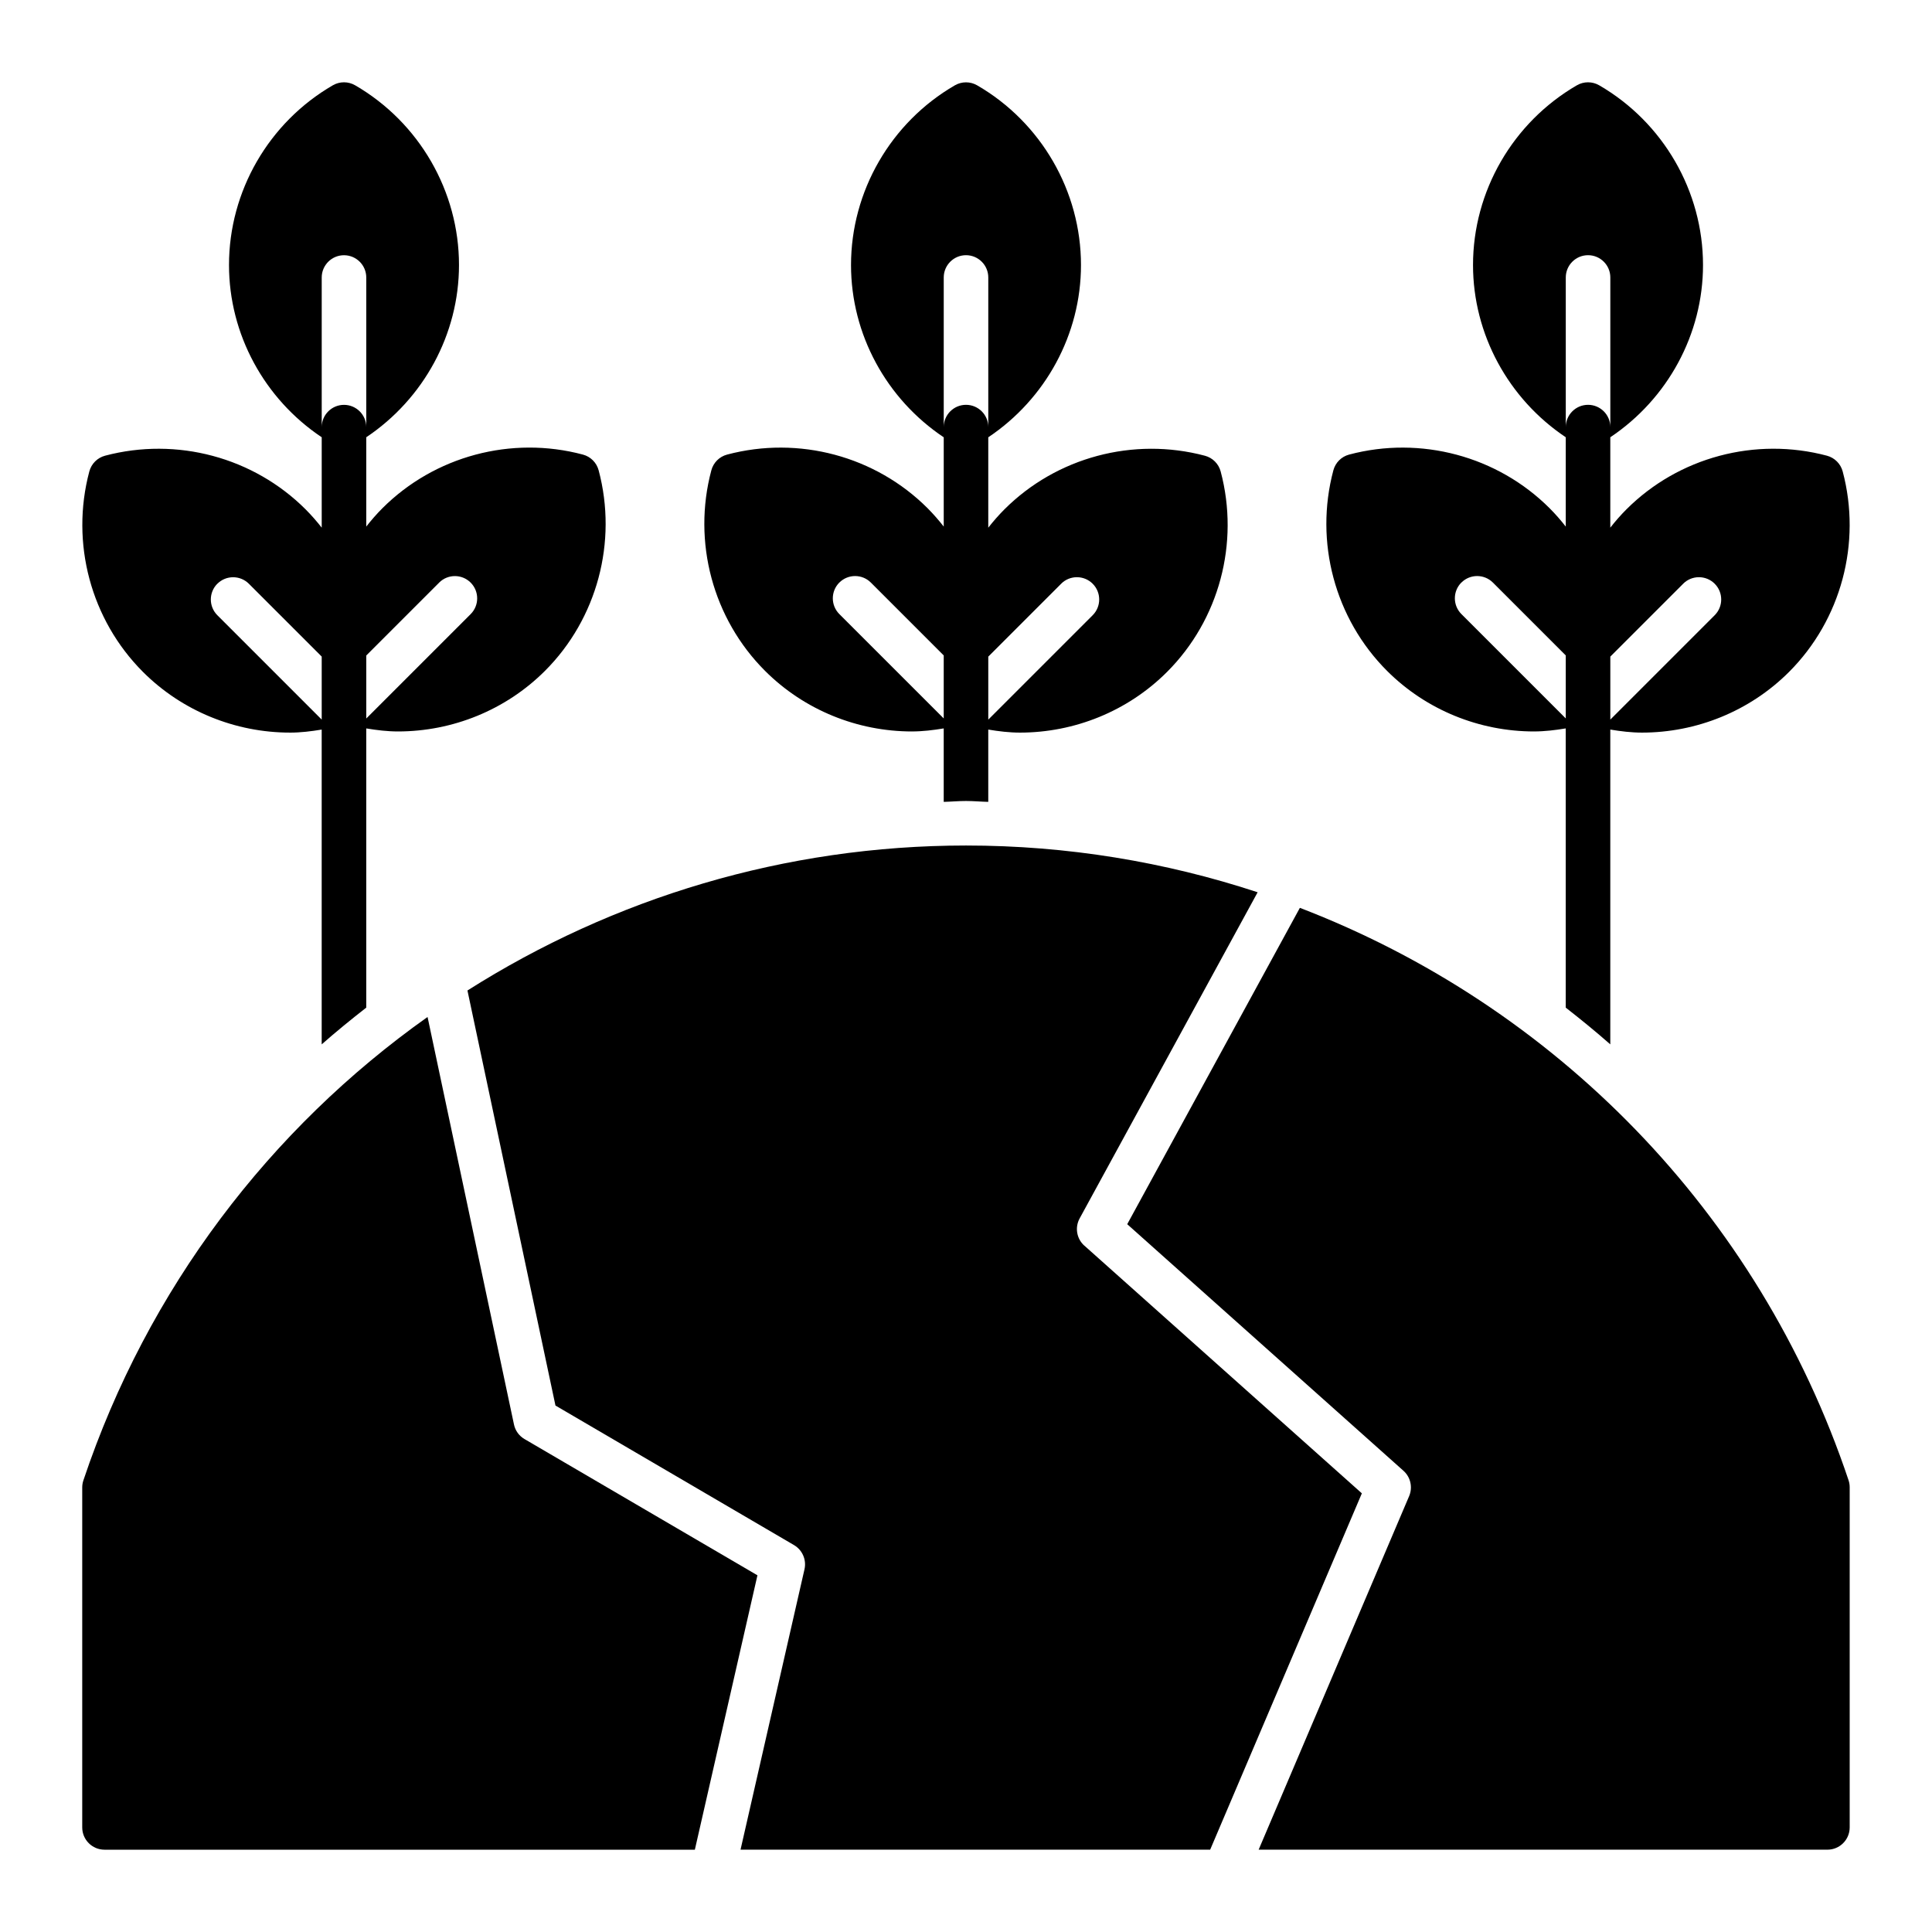 <?xml version="1.0" encoding="UTF-8"?>
<!-- Uploaded to: SVG Repo, www.svgrepo.com, Generator: SVG Repo Mixer Tools -->
<svg fill="#000000" width="800px" height="800px" version="1.1" viewBox="144 144 512 512" xmlns="http://www.w3.org/2000/svg">
 <g>
  <path d="m550.53 337.84c2.801 0 5.613-0.34 8.406-0.805v73.996c4.023 3.141 7.973 6.359 11.809 9.738v-83.426c2.793 0.465 5.598 0.805 8.391 0.805 14.438 0 28.566-5.668 38.973-16.074 13.816-13.816 19.262-34.172 14.227-53.121-0.543-2.047-2.133-3.644-4.18-4.188-18.98-5.039-39.312 0.402-53.137 14.219-1.535 1.535-2.953 3.164-4.273 4.848v-23.953c15.191-10.164 24.57-27.285 24.57-45.648 0-19.539-10.539-37.793-27.512-47.625-1.828-1.062-4.094-1.062-5.918 0-16.973 9.84-27.52 28.078-27.52 47.625 0 18.359 9.383 35.48 24.578 45.648v23.672c-1.324-1.691-2.738-3.32-4.281-4.863-13.816-13.816-34.18-19.262-53.129-14.219-2.047 0.543-3.637 2.133-4.18 4.18-5.055 18.949 0.395 39.305 14.219 53.129 10.406 10.406 24.527 16.066 38.965 16.066zm39.527-39.148c2.305-2.305 6.047-2.305 8.352 0 2.305 2.305 2.305 6.047 0 8.352l-27.656 27.656v-16.695l19.301-19.301zm-31.109-81.16c0-3.258 2.644-5.902 5.902-5.902 3.258 0 5.902 2.644 5.902 5.902v39.652c0-3.258-2.644-5.902-5.902-5.902-3.258 0-5.902 2.644-5.902 5.902zm-27.664 80.855c2.305-2.305 6.047-2.305 8.352 0l19.309 19.309v16.695l-27.664-27.664c-2.305-2.305-2.305-6.047 0-8.352z"/>
  <path d="m220.86 338.15c2.793 0 5.598-0.34 8.391-0.805v83.426c3.832-3.379 7.785-6.598 11.809-9.738v-73.996c2.801 0.465 5.606 0.805 8.406 0.805 14.438 0 28.559-5.66 38.965-16.066 13.824-13.824 19.262-34.18 14.219-53.129-0.543-2.047-2.133-3.637-4.18-4.18-18.949-5.055-39.312 0.402-53.129 14.219-1.543 1.543-2.953 3.172-4.281 4.863v-23.672c15.191-10.172 24.578-27.285 24.578-45.648 0-19.539-10.547-37.785-27.52-47.625-1.828-1.062-4.094-1.062-5.918 0-16.973 9.832-27.512 28.078-27.512 47.625 0 18.359 9.375 35.488 24.57 45.648v23.953c-1.324-1.684-2.738-3.312-4.273-4.848-13.824-13.816-34.156-19.246-53.137-14.219-2.047 0.543-3.637 2.141-4.18 4.188-5.047 18.949 0.41 39.305 14.227 53.121 10.406 10.406 24.535 16.074 38.973 16.074zm39.516-39.754c2.305-2.305 6.047-2.305 8.352 0 2.305 2.305 2.305 6.047 0 8.352l-27.664 27.664v-16.695l19.309-19.309zm-31.117-80.855c0-3.258 2.644-5.902 5.902-5.902s5.902 2.644 5.902 5.902v39.652c0-3.258-2.644-5.902-5.902-5.902s-5.902 2.644-5.902 5.902zm-27.656 81.16c2.305-2.305 6.047-2.305 8.352 0l19.301 19.301v16.695l-27.656-27.656c-2.305-2.305-2.305-6.047 0-8.352z"/>
  <path d="m385.69 337.84c2.801 0 5.613-0.34 8.406-0.805v19.469c1.977-0.047 3.922-0.234 5.902-0.234 1.984 0 3.93 0.188 5.902 0.234v-19.16c2.793 0.465 5.598 0.805 8.391 0.805 14.438 0 28.566-5.66 38.973-16.066 13.824-13.816 19.27-34.172 14.227-53.129-0.543-2.047-2.133-3.637-4.18-4.18-18.965-5.039-39.312 0.402-53.137 14.219-1.535 1.535-2.953 3.164-4.273 4.848v-23.953c15.191-10.164 24.57-27.285 24.57-45.648 0-19.539-10.539-37.793-27.512-47.625-1.828-1.062-4.094-1.062-5.918 0-16.973 9.832-27.512 28.078-27.512 47.625 0 18.359 9.375 35.488 24.57 45.648v23.656c-1.324-1.684-2.738-3.312-4.273-4.856-13.816-13.816-34.148-19.262-53.137-14.219-2.047 0.543-3.637 2.133-4.18 4.18-5.055 18.957 0.402 39.312 14.227 53.129 10.406 10.406 24.52 16.066 38.957 16.066zm39.527-39.148c2.305-2.305 6.047-2.305 8.352 0 2.305 2.305 2.305 6.047 0 8.352l-27.664 27.664v-16.695l19.309-19.309zm-31.117-81.16c0-3.258 2.644-5.902 5.902-5.902s5.902 2.644 5.902 5.902v39.652c0-3.258-2.644-5.902-5.902-5.902s-5.902 2.644-5.902 5.902zm-27.664 80.855c2.305-2.305 6.047-2.305 8.352 0l19.309 19.309v16.695l-27.664-27.656c-2.305-2.305-2.305-6.047 0-8.352z"/>
  <path d="m431.37 474.12c-2.055-1.828-2.566-4.824-1.25-7.234l47.168-86.426c-24.473-8.055-50.484-12.391-77.289-12.391-48.043 0-93.52 13.949-132.12 38.422l23.324 109.99 63.219 36.984c2.219 1.301 3.344 3.898 2.777 6.406l-16.949 74.305h124.46l40.195-94.426-73.539-65.645z"/>
  <path d="m282.99 525.36c-1.434-0.836-2.449-2.242-2.785-3.871l-22.898-107.98c-41.66 29.527-74.156 71.918-91.207 122.8-0.203 0.605-0.309 1.234-0.309 1.875v90.102c0 3.258 2.644 5.902 5.902 5.902h156.45l16.586-72.715z"/>
  <path d="m633.89 536.29c-23.883-71.289-78.105-125.86-145.41-151.7l-45.754 83.836 73.203 65.344c1.891 1.684 2.496 4.394 1.504 6.723l-39.879 93.691h150.73c3.258 0 5.902-2.644 5.902-5.902v-90.117c0-0.637-0.094-1.266-0.301-1.875z"/>
 </g>
</svg>